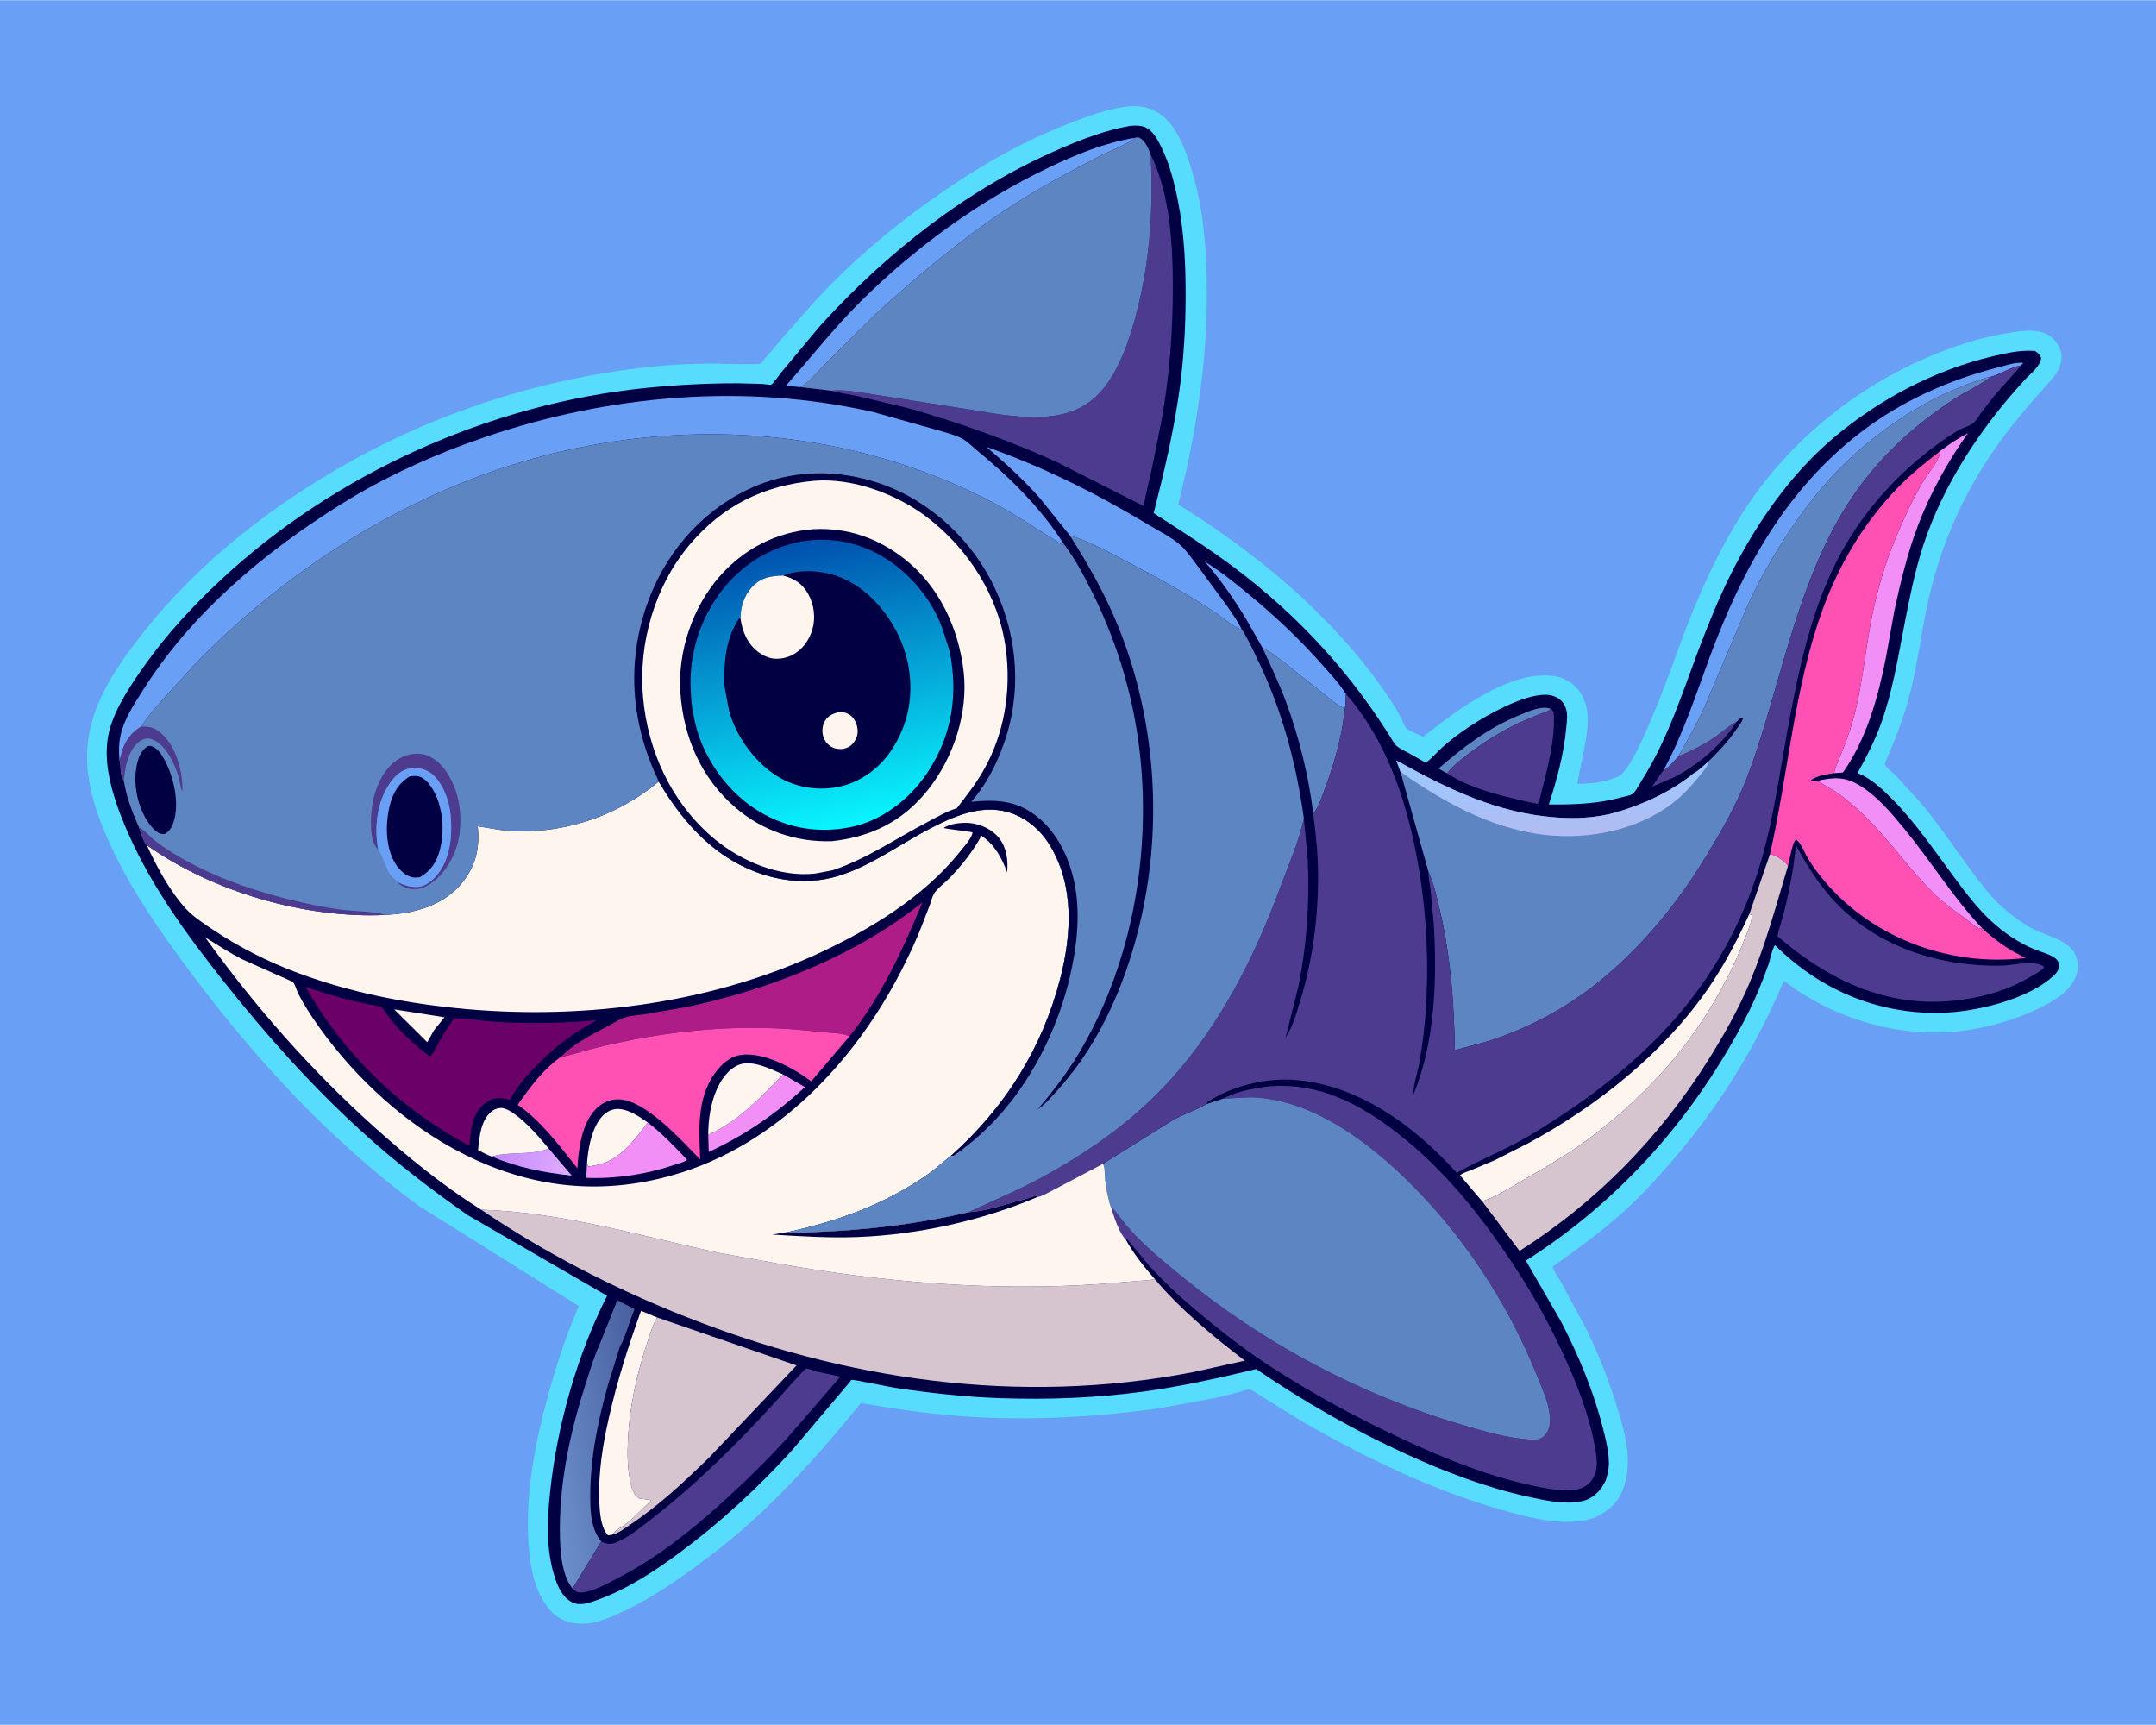 <svg version="1.1" xmlns="http://www.w3.org/2000/svg" style="display: block;" viewBox="0 0 2048 1638" width="1280" height="1024">
<defs>
	<linearGradient id="Gradient1" gradientUnits="userSpaceOnUse" x1="475.805" y1="1091.14" x2="538.419" y2="1107.61">
		<stop class="stop0" offset="0" stop-opacity="1" stop-color="rgb(199,138,255)"/>
		<stop class="stop1" offset="1" stop-opacity="1" stop-color="rgb(222,170,255)"/>
	</linearGradient>
	<linearGradient id="Gradient2" gradientUnits="userSpaceOnUse" x1="622.814" y1="1360.34" x2="514.696" y2="1380.27">
		<stop class="stop0" offset="0" stop-opacity="1" stop-color="rgb(73,95,160)"/>
		<stop class="stop1" offset="1" stop-opacity="1" stop-color="rgb(107,143,203)"/>
	</linearGradient>
	<linearGradient id="Gradient3" gradientUnits="userSpaceOnUse" x1="1473.19" y1="791.4" x2="1472.43" y2="725.375">
		<stop class="stop0" offset="0" stop-opacity="1" stop-color="rgb(176,188,242)"/>
		<stop class="stop1" offset="1" stop-opacity="1" stop-color="rgb(155,200,255)"/>
	</linearGradient>
	<linearGradient id="Gradient4" gradientUnits="userSpaceOnUse" x1="753.441" y1="515.308" x2="807.21" y2="784.958">
		<stop class="stop0" offset="0" stop-opacity="1" stop-color="rgb(0,80,173)"/>
		<stop class="stop1" offset="1" stop-opacity="1" stop-color="rgb(9,246,255)"/>
	</linearGradient>
</defs>
<path transform="translate(0,0)" fill="rgb(105,160,246)" d="M -0 -0 L 2048 0 L 2048 1638 L -0 1638 L -0 -0 z"/>
<path transform="translate(0,0)" fill="rgb(87,220,254)" d="M 1067.85 101.338 C 1074.19 100.436 1080.75 100.21 1087.05 101.649 C 1100.79 104.793 1110.03 113.078 1117.11 124.958 C 1124.99 138.162 1129.5 152.339 1133.7 167.029 C 1142.38 197.339 1145.17 228.434 1146.13 259.831 C 1148.41 334.283 1137.26 406.921 1119.23 478.93 C 1178.77 516.162 1232.71 558.214 1279.39 610.918 C 1295.23 628.813 1310.19 648.329 1323.23 668.34 C 1326.51 673.379 1329.3 678.619 1331.97 684 C 1332.83 685.727 1334.25 689.804 1335.49 691.079 C 1338.61 694.294 1347.65 697.53 1351.87 699.628 L 1373.13 683.141 C 1399.75 663.7 1441.31 636.918 1475.5 641.885 L 1478.56 642.347 C 1487.28 643.987 1496.01 649.905 1500.93 657.271 C 1511.68 673.378 1508.25 692.125 1505.06 710 L 1498.22 744.315 C 1511.32 744.176 1524.88 742.718 1537.03 737.409 C 1556.16 729.05 1594.31 614.276 1604.35 589.301 C 1620.47 549.19 1639.47 509.052 1664.31 473.5 C 1705.8 414.1 1765.16 367.219 1831.67 338.858 C 1856.88 328.104 1883.48 319.594 1910.65 315.552 C 1920.86 314.035 1932.99 312.312 1942.73 316.484 C 1949.24 319.274 1954.28 324.696 1956.8 331.267 C 1962.96 347.306 1948.94 360.139 1939.29 370.946 C 1919.52 393.081 1901.01 415.705 1885.06 440.817 C 1859.69 480.784 1841.35 525.79 1831.29 571.988 C 1825.04 600.683 1821.58 629.944 1814.38 658.451 C 1808.59 681.379 1799.53 703.672 1790.32 725.406 C 1791.39 728.811 1798.78 734.292 1801.53 737.164 L 1824.18 762.055 C 1841.83 782.763 1856.76 805.692 1872.99 827.5 C 1882.6 840.407 1892.71 853.704 1905.12 864.074 C 1914.11 871.579 1923.79 878.752 1934.49 883.647 C 1944.07 888.033 1955.23 890.929 1963.72 897.323 C 1969.64 901.772 1972.83 907.662 1973.67 915 C 1974.56 922.782 1971.37 930.056 1966.75 936.124 C 1959.77 945.279 1948.15 951.882 1938.01 956.867 C 1913.97 968.688 1889.11 975.73 1862.59 979.024 C 1804.24 986.271 1740.6 967.057 1694.49 931.207 C 1668.11 994.12 1632.6 1051.42 1587.93 1102.93 C 1573.76 1119.27 1559.22 1135.23 1543.17 1149.77 C 1521.67 1169.24 1498.41 1186.1 1474.82 1202.88 C 1476.15 1207.78 1480.73 1213.63 1483.26 1218.19 L 1505.75 1260.01 C 1517.35 1283.18 1526.87 1307.3 1534.7 1331.99 C 1542.61 1356.98 1551.45 1385.59 1542.67 1411.51 C 1537.41 1427.03 1528.95 1434.39 1514.62 1441.34 C 1487.67 1450.58 1453.5 1441.57 1427 1434.05 C 1359.9 1414.98 1297.32 1384.53 1237 1349.9 L 1197.04 1325.23 C 1195.47 1324.26 1188.27 1319.23 1186.9 1319.26 C 1184.45 1319.3 1180.24 1321.17 1177.74 1321.83 L 1154.8 1327.5 L 1101.1 1337.39 C 1040.73 1345.81 980.479 1349.17 919.56 1345.33 C 885.506 1343.18 851.345 1338.29 817.745 1332.47 C 775.263 1384.63 729.319 1435.94 675.511 1476.78 C 648.598 1497.21 620.686 1517.23 589.841 1531.35 C 575.742 1537.8 561.204 1543.84 545.381 1541.51 C 534.944 1539.97 525.862 1534.35 519.744 1525.73 C 515.896 1520.31 512.843 1514.88 510.39 1508.67 C 504.38 1493.45 502.45 1476.34 501.715 1460.12 C 499.665 1414.89 508.649 1368.77 520.581 1325.33 C 528.544 1296.33 537.752 1267.84 549.822 1240.27 L 397.937 1145.2 C 308.853 1079.75 232.736 995.035 168.096 905.835 C 143.031 871.246 119.293 835.47 102.128 796.222 C 93.777 777.127 87.111 758.395 84.08 737.673 C 77.069 689.729 97.45 652.32 125.084 615 C 167.233 558.077 218.848 511.64 277.46 472.146 C 378.025 404.383 491.476 362.735 611.901 348.84 C 634.092 346.279 656.551 345.093 678.89 345.116 C 684.702 345.122 719.354 346.518 722.273 345.151 C 723.321 344.66 725.557 341.558 726.418 340.609 L 743.728 320.264 L 775.568 284.163 C 808.011 249.344 843.047 219.331 881.654 191.642 C 922.885 162.071 966.468 136.133 1013.86 117.701 C 1031.48 110.847 1049.06 104.187 1067.85 101.338 z"/>
<path transform="translate(0,0)" fill="rgb(0,0,67)" d="M 1073.82 119.311 C 1077.58 119.065 1081.38 118.83 1085.08 119.727 C 1091.55 121.293 1096.02 126.637 1099.22 132.131 C 1109.5 149.756 1114.96 170.537 1118.89 190.397 C 1124.86 220.545 1126.33 250.58 1126.24 281.263 C 1126.15 311.312 1124.5 341.141 1120.29 370.921 C 1114.71 410.451 1105.74 448.559 1095.87 487.163 C 1121.77 503.917 1147.79 520.332 1172.47 538.878 C 1233.54 584.77 1284.1 639.779 1323.92 705 C 1326.92 709.92 1332.78 712.167 1337.73 714.838 L 1354.29 724.211 C 1360.05 720.394 1365.02 714.063 1370.26 709.434 C 1380.86 700.055 1392.66 691.602 1404.75 684.252 C 1420.85 674.468 1456.32 655.481 1474.37 660.525 C 1479.65 662.002 1483.87 664.902 1486.36 669.929 C 1489.74 676.743 1488.42 684.025 1487.76 691.302 C 1485.51 716.052 1478.86 740.313 1471.26 763.883 C 1495.3 764.098 1517.56 763.401 1541 756.93 C 1543.42 756.261 1548.58 755.392 1550.58 754.037 C 1553.7 751.919 1557.42 744.396 1559.54 741.038 C 1586.74 697.965 1600.19 650.527 1618.65 603.563 C 1626.69 583.107 1635.39 562.251 1645.37 542.665 C 1669.35 495.612 1701.19 449.844 1741.79 415.575 C 1785.32 378.828 1838.04 351.029 1893.57 338.022 C 1906.41 335.017 1919.74 332.01 1933 333.146 C 1936.36 335.267 1936.91 336 1938.84 339.5 C 1938.88 347.084 1928.45 354.968 1923.52 360.322 C 1881.89 405.531 1845.45 460.274 1826.5 519.113 C 1818.56 543.772 1813.62 569.234 1808.71 594.625 C 1802.64 626.015 1797.51 657.711 1786.5 687.866 C 1780.65 703.872 1772.7 719.139 1764.51 734.048 C 1777.07 738.962 1787.65 748.95 1797.02 758.367 C 1819.53 780.998 1837.34 807.598 1856.34 833.116 C 1867.27 847.802 1878.32 862.538 1891.85 874.976 C 1903.63 885.813 1917.22 895.025 1932 901.255 C 1938.11 903.831 1946.84 905.902 1952.07 909.793 C 1954.4 911.524 1955.7 913.58 1955.91 916.5 C 1956.13 919.748 1954.38 922.895 1952.16 925.118 C 1927.94 949.404 1874.13 961.701 1840.83 961.903 C 1781.34 962.264 1727.94 939.067 1686.11 897.498 C 1683.39 900.722 1681.43 911.587 1679.73 916.303 C 1673.74 932.903 1667.12 949.459 1658.99 965.134 C 1609.59 1060.29 1540 1139.46 1449.43 1197.15 L 1482.3 1254.06 C 1499.18 1286.27 1513.79 1321.19 1522.69 1356.51 C 1525.49 1367.64 1528.49 1379.24 1528.28 1390.79 C 1528.18 1396.24 1526.73 1401.19 1525.12 1406.34 L 1522.01 1411.76 C 1517.53 1418.79 1510.23 1424.17 1502 1425.82 C 1486.03 1429.02 1467.4 1424.84 1451.79 1421.44 C 1411.96 1412.76 1372.72 1397.78 1335.72 1380.89 C 1285.67 1358.06 1238.69 1331.08 1193.23 1300.14 C 1157.48 1308.7 1122.23 1316.6 1085.75 1321.58 C 1040.93 1327.69 995.462 1329.29 950.27 1327.78 C 916.771 1326.66 883.453 1322.88 850.314 1317.97 C 845.213 1317.21 810.906 1309.9 808.847 1310.4 C 808.261 1310.54 808.103 1311.35 807.731 1311.82 L 752.494 1377.16 C 720.266 1412.56 684.887 1445.31 646.46 1473.85 C 621.813 1492.16 594.679 1509.98 565.489 1520.14 C 558.479 1522.58 550.215 1525.22 543.219 1521.54 C 534.4 1516.9 529.9 1506.92 526.989 1497.89 C 518.517 1471.64 519.73 1443.77 522.568 1416.7 C 529.112 1354.28 548.168 1286.63 576.702 1230.55 L 444.558 1154.07 C 409.22 1129.47 375.302 1103.39 343.463 1074.36 C 295.199 1030.36 252.468 982.437 211.96 931.278 C 177.503 887.76 144.154 842.172 121.706 791.113 C 113.68 772.858 106.46 753.692 103.07 733.964 C 100.825 720.904 100.561 706.862 103.82 693.969 C 109.384 671.953 125.273 648.812 138.372 630.429 C 158.876 601.652 183.302 575.384 209.06 551.263 C 317.52 449.695 465.339 383.232 613.246 368.31 C 642.662 365.342 671.845 363.741 701.405 363.864 L 724.055 364.416 C 725.639 364.525 731.593 365.575 732.568 365.169 C 734.267 364.461 740.804 355.104 742.301 353.266 L 779.008 309.334 C 842.829 238.97 920.147 178.341 1007.81 140.675 C 1029.01 131.565 1050.99 123.156 1073.82 119.311 z"/>
<path transform="translate(0,0)" fill="rgb(254,245,239)" d="M 374.508 958.54 L 422.235 966.005 L 412.366 978.208 L 405.855 989.704 L 374.508 958.54 z"/>
<path transform="translate(0,0)" fill="rgb(93,133,194)" d="M 1374.64 734.376 L 1366.42 729.768 C 1390.31 709.127 1413.79 691.115 1443.21 679.051 C 1451.22 675.765 1464.56 669.523 1473.03 673.058 C 1470.53 676.081 1466.01 676.7 1462.33 678.088 L 1443.35 686.176 C 1425.27 694.899 1407.62 705.699 1391.85 718.113 C 1385.62 723.011 1379.28 727.886 1374.64 734.376 z"/>
<path transform="translate(0,0)" fill="rgb(76,59,143)" d="M 1594.35 718.11 C 1606.11 713.321 1618.87 706.829 1629.32 699.635 C 1636.19 694.898 1642.34 688.975 1649.77 685.145 C 1636.26 706.709 1612.01 727.345 1589.33 738.435 L 1569.33 746.936 L 1580.61 730.619 C 1584.57 729.643 1591.19 721.272 1594.35 718.11 z"/>
<path transform="translate(0,0)" fill="url(#Gradient1)" d="M 521.221 1090.67 L 543.149 1116.37 C 516.662 1113.63 491.896 1108.74 467.178 1098.35 C 484.515 1093.02 504.008 1097.63 521.221 1090.67 z"/>
<path transform="translate(0,0)" fill="rgb(254,245,239)" d="M 557.556 1105.26 C 558.511 1091.57 561.372 1075.02 569.284 1063.51 C 572.738 1058.49 577.579 1054.42 583.732 1053.37 C 594.603 1051.52 606.924 1060.09 615.335 1065.97 C 604.696 1080.28 593.063 1095.8 576.375 1103.44 C 571.171 1105.82 564.651 1106.88 559 1107.77 L 557.556 1105.26 z"/>
<path transform="translate(0,0)" fill="rgb(242,143,246)" d="M 743.876 1020.34 L 764.66 1032.32 C 736.335 1058.28 708.114 1077.64 673.227 1093.97 L 672.766 1077.58 C 701.615 1064.62 722.152 1042.39 743.876 1020.34 z"/>
<path transform="translate(0,0)" fill="rgb(254,245,239)" d="M 467.178 1098.35 C 462.646 1096.72 458.416 1094.37 454.137 1092.17 C 455.263 1079.82 456.736 1063.58 467.125 1055.29 C 469.721 1053.22 474.033 1051.78 477.336 1052.27 C 481.36 1052.87 485.465 1055.59 488.741 1057.92 C 501.135 1066.73 511.452 1079.15 521.221 1090.67 C 504.008 1097.63 484.515 1093.02 467.178 1098.35 z"/>
<path transform="translate(0,0)" fill="rgb(242,143,246)" d="M 615.335 1065.97 C 629.137 1076.49 640.865 1088.86 652.761 1101.44 C 649.935 1103.68 644.438 1104.9 640.973 1106.08 C 614.402 1115.11 584.966 1119.66 556.876 1118.51 L 557.556 1105.26 L 559 1107.77 C 564.651 1106.88 571.171 1105.82 576.375 1103.44 C 593.063 1095.8 604.696 1080.28 615.335 1065.97 z"/>
<path transform="translate(0,0)" fill="rgb(254,245,239)" d="M 672.766 1077.58 C 672.748 1063.5 674.939 1048.52 680.431 1035.5 C 684.606 1025.6 691.728 1015.08 702.141 1011.07 C 714.747 1006.21 732.371 1015.27 743.876 1020.34 C 722.152 1042.39 701.615 1064.62 672.766 1077.58 z"/>
<path transform="translate(0,0)" fill="rgb(242,143,246)" d="M 1726.78 741.322 C 1742.69 737.781 1753.33 737.472 1767.34 746.347 C 1783.86 756.809 1796.79 772.185 1809.07 787.152 C 1834.57 818.226 1855.44 852.558 1883.14 881.775 C 1878.04 882.48 1872.19 876.2 1868.19 873.222 C 1858.03 865.671 1847.49 858.612 1838.35 849.791 C 1814.07 826.347 1794.95 797.537 1770.56 774.115 C 1762.27 766.15 1753.14 758.229 1743.6 751.819 C 1738.4 748.327 1732.76 745.727 1727.72 742.018 L 1726.78 741.322 z"/>
<path transform="translate(0,0)" fill="rgb(105,160,246)" d="M 1199.24 615.077 L 1184.81 589.648 C 1172.87 569.772 1159.7 550.486 1144.31 533.138 C 1160.01 542.796 1174.86 554.816 1189 566.628 C 1212.67 586.396 1234.77 607.224 1255.23 630.33 C 1263.23 639.369 1271.96 648.642 1278.48 658.835 L 1278.07 669.954 L 1276 671.928 C 1269.57 669.375 1263.35 663.516 1257.9 659.194 L 1219.88 629.033 C 1213.16 624.007 1206.89 618.687 1199.24 615.077 z"/>
<path transform="translate(0,0)" fill="rgb(93,133,194)" d="M 1199.24 615.077 C 1206.89 618.687 1213.16 624.007 1219.88 629.033 L 1257.9 659.194 C 1263.35 663.516 1269.57 669.375 1276 671.928 L 1278.07 669.954 C 1276.64 677.587 1276.2 685.305 1274.66 692.946 C 1270.66 712.728 1264.93 732.41 1257.68 751.245 C 1255.12 757.906 1252.56 765.775 1248.38 771.548 L 1247.28 771.059 C 1242.88 735.969 1233.96 699.846 1221.66 666.645 C 1215.15 649.038 1207.1 632.106 1199.24 615.077 z"/>
<path transform="translate(0,0)" fill="rgb(254,245,239)" d="M 582.301 1457.16 C 580.828 1457.79 579.084 1457.85 577.5 1458.07 C 576.083 1456.39 574.928 1454.72 573.991 1452.73 C 570.087 1444.41 569.505 1432.91 569.213 1423.85 C 568.38 1397.98 572.61 1372.04 578.253 1346.87 C 585.995 1312.34 596.903 1278.08 608.908 1244.8 L 624.297 1251.13 C 619.705 1258.47 617.522 1267.15 614.771 1275.31 C 604.921 1304.51 598.142 1335.42 596.552 1366.24 C 595.811 1380.62 595.959 1395.48 599.242 1409.55 C 600.506 1414.96 602.248 1419.62 607 1422.9 L 618.07 1424.57 L 618.373 1425.09 C 609.403 1433.38 600.338 1443.94 590.005 1450.35 C 587.195 1452.09 583.623 1453.99 582.301 1457.16 z"/>
<path transform="translate(0,0)" fill="rgb(76,59,143)" d="M 1473.03 673.058 C 1475.62 675.366 1475.8 675.375 1476 678.938 C 1477.2 700.838 1470.54 727.877 1464.97 748.976 C 1463.87 753.149 1462.88 759.955 1460.42 763.393 C 1432.92 757.395 1398.34 750.049 1374.64 734.376 C 1379.28 727.886 1385.62 723.011 1391.85 718.113 C 1407.62 705.699 1425.27 694.899 1443.35 686.176 L 1462.33 678.088 C 1466.01 676.7 1470.53 676.081 1473.03 673.058 z"/>
<path transform="translate(0,0)" fill="rgb(242,143,246)" d="M 1842.9 428.265 C 1851.4 421.777 1859.86 416.169 1869.36 411.208 C 1850.22 438.195 1833.85 467.54 1822.05 498.5 C 1812.1 524.615 1805.44 552.199 1799.56 579.48 L 1791.5 624.151 C 1784.12 661.918 1773.06 701.761 1750.59 733.581 L 1742.13 734.107 C 1744.3 725.619 1748.3 717.718 1751.48 709.565 C 1756.1 697.687 1760.04 685.253 1762.94 672.841 C 1768.76 647.977 1771.58 622.161 1776.01 597 C 1780.42 571.935 1787.2 545.576 1796.35 521.798 C 1802.74 505.227 1810.14 488.292 1818.29 472.5 C 1821.73 465.833 1825.47 459.109 1829.55 452.805 C 1833.97 445.961 1842.64 436.453 1842.9 428.265 z"/>
<path transform="translate(0,0)" fill="rgb(105,160,246)" d="M 760.223 367.479 L 746.525 366.194 C 770.402 339.292 792.155 311.265 817.821 285.821 C 869.796 234.298 930.595 190.19 996.75 158.66 C 1022.58 146.35 1049.46 135.344 1077.85 130.703 C 1074.6 135.206 1051.23 144.658 1045 147.855 C 1017.69 161.856 990.735 176.386 964.839 192.892 C 917.551 223.033 873.8 259.671 832.425 297.436 L 784.293 345.043 C 777.677 351.673 768.397 363.278 760.223 367.479 z"/>
<path transform="translate(0,0)" fill="rgb(105,160,246)" d="M 1580.61 730.619 C 1599.09 696.522 1610.81 659.767 1624.23 623.527 C 1655.1 540.162 1696.62 464.483 1768.4 409.724 C 1806.38 380.755 1851.13 360.683 1897.31 348.922 C 1904.44 347.105 1914.75 343.529 1921.94 344.5 L 1919.72 346.893 C 1909.37 348.537 1900.86 355.151 1891.08 357.64 C 1881.77 359.574 1872.75 363.282 1863.89 366.722 C 1819.84 383.836 1777.34 413.974 1744.57 447.833 C 1727.09 465.906 1711.23 486.861 1697.43 507.876 C 1683.48 529.12 1671.08 550.954 1660.42 574.038 L 1618.87 671.946 C 1611.55 687.865 1602.91 702.856 1594.35 718.11 C 1591.19 721.272 1584.57 729.643 1580.61 730.619 z"/>
<path transform="translate(0,0)" fill="url(#Gradient2)" d="M 569.342 1277.3 L 586.337 1234.79 L 602.795 1243.13 C 598.005 1254.71 594.563 1268.47 588.706 1279.34 L 577.891 1314 C 568.135 1348.54 560.715 1384.22 560.709 1420.21 C 560.707 1433.29 561.028 1447.75 567.883 1459.33 L 571.128 1463.94 L 543.815 1508.59 C 541.24 1505.15 539.118 1501.55 537.619 1497.51 C 532.542 1483.84 531.835 1467.09 531.826 1452.61 C 531.795 1404.73 542.026 1358.28 556.699 1312.91 C 560.534 1301.05 564.186 1288.66 569.342 1277.3 z"/>
<path transform="translate(0,0)" fill="rgb(254,245,239)" d="M 1661.69 868.052 L 1664.06 869 C 1664.46 875.151 1660.1 884.18 1657.91 889.968 C 1641.37 933.623 1615.08 977.05 1584.31 1012.2 C 1559.11 1040.96 1530.69 1066.52 1499.35 1088.46 C 1482.91 1099.98 1465.38 1110 1448 1120.02 C 1435.79 1127.06 1421.32 1136.42 1407.99 1140.87 L 1386.89 1116.12 C 1389.47 1113.73 1394.21 1112.49 1397.5 1111.18 L 1419.89 1101.72 L 1451.42 1085.79 C 1517.3 1050.19 1580.3 1000.13 1623.03 938.077 C 1638.05 916.26 1650.59 892.064 1661.69 868.052 z"/>
<path transform="translate(0,0)" fill="rgb(105,160,246)" d="M 1016.12 508.212 L 988.072 473.321 C 972.601 455.656 954.769 439.487 936.937 424.222 C 990.836 443.165 1041.62 468.509 1090.49 497.968 C 1100.41 503.946 1112.14 509.603 1120.9 517.178 C 1126.46 521.984 1130.59 528.399 1135.18 534.103 L 1165.84 575.708 C 1170.57 582.772 1175.76 589.943 1179.57 597.555 C 1172.55 596.308 1160.74 585.816 1154.39 581.597 C 1127.64 563.839 1099.74 548.5 1071.33 533.637 C 1053.73 524.432 1035.06 514.186 1016.12 508.212 z"/>
<path transform="translate(0,0)" fill="rgb(76,59,143)" d="M 571.128 1463.94 L 572.092 1464.4 C 576.538 1466.41 580.2 1466.77 584.828 1464.99 C 596.121 1460.64 607.847 1451.04 617.372 1443.69 C 660.73 1410.23 701.456 1370.12 738.077 1329.48 C 740.684 1326.58 764.316 1299.83 765.717 1299.64 C 767.548 1299.38 773.901 1302 776.074 1302.55 L 798.331 1307.32 L 747.783 1365.66 C 728.486 1386.89 707.905 1406.99 686.653 1426.25 C 656.438 1453.63 623.563 1479.79 587.186 1498.53 C 577.733 1503.39 563.049 1511.83 552.281 1512.36 C 548.526 1512.55 546.414 1511.08 543.815 1508.59 L 571.128 1463.94 z"/>
<path transform="translate(0,0)" fill="rgb(76,59,143)" d="M 1705.85 802.394 C 1716.4 821.845 1727.95 840.384 1743.24 856.517 C 1784.07 899.596 1843.12 918.166 1901.24 916.984 C 1912.74 916.75 1932.1 911.022 1941.76 918.08 C 1940.6 920.86 1937.93 922.035 1935.41 923.622 C 1928.1 928.243 1920.37 932.16 1912.62 935.969 C 1892.71 944.632 1870.42 949.375 1848.81 950.861 C 1787.15 955.103 1733.76 928.256 1688.37 888.908 C 1690.15 880.773 1693.05 872.84 1695.03 864.72 C 1700.11 843.972 1704.07 823.697 1705.85 802.394 z"/>
<path transform="translate(0,0)" fill="rgb(174,28,136)" d="M 532.955 1003.54 C 547.502 988.172 570.618 978.737 588.601 968.211 C 595.046 964.438 605.667 964.218 613.073 963.08 L 653.5 956.007 C 732.216 939.173 812.996 907.536 876.157 856.892 C 857.738 901.458 837.227 946.291 806.843 984.196 C 800.906 980.664 785.663 980.738 778.45 979.867 C 704.486 970.935 632.494 978.143 560.503 996.463 C 551.57 998.736 542.047 1002.42 532.955 1003.54 z"/>
<path transform="translate(0,0)" fill="rgb(214,196,206)" d="M 1681.25 811.276 C 1685.9 811.091 1693.03 816.427 1696.41 819.637 C 1697.29 820.475 1697.78 821.254 1698.42 822.278 C 1687.14 859.793 1677.27 896.893 1661.99 933.154 C 1651.3 958.529 1637.57 982.879 1622.97 1006.18 C 1576.9 1079.69 1516.68 1141.4 1443.44 1187.95 L 1407.99 1140.87 C 1421.32 1136.42 1435.79 1127.06 1448 1120.02 C 1465.38 1110 1482.91 1099.98 1499.35 1088.46 C 1530.69 1066.52 1559.11 1040.96 1584.31 1012.2 C 1615.08 977.05 1641.37 933.623 1657.91 889.968 C 1660.1 884.18 1664.46 875.151 1664.06 869 L 1661.69 868.052 L 1681.25 811.276 z"/>
<path transform="translate(0,0)" fill="rgb(107,0,105)" d="M 290.391 937.264 C 306.114 942.192 321.297 947.281 337.413 950.969 L 354.327 954.573 C 356.451 955.003 360.175 955.299 362.021 956.407 C 364.48 957.884 367.808 963.774 369.656 966.199 C 379.669 979.333 395.062 993.62 408.494 1003.32 C 412.214 1000.12 415.326 992.249 417.912 987.775 C 422.09 980.545 426.549 973.702 431.414 966.915 C 445.178 967.053 459.377 969.756 473.225 970.524 C 504.166 972.241 536.057 971.663 566.9 968.679 L 548.946 979.244 C 538.382 986.185 528.666 994.086 519.173 1002.4 C 505.982 1015.2 493.265 1028.32 484.114 1044.41 C 481.682 1043.74 479.158 1043.01 476.637 1042.8 C 470.527 1042.3 464.161 1044.63 459.56 1048.66 C 448.074 1058.72 447.048 1074.06 445.907 1088.17 C 380.466 1053.15 327.047 1001.95 290.391 937.264 z"/>
<path transform="translate(0,0)" fill="rgb(214,196,206)" d="M 624.297 1251.13 L 756.652 1296.68 L 673.548 1384.22 C 650.063 1407.07 625.747 1429.96 598.339 1448.1 C 594.093 1450.91 587.142 1456.35 582.301 1457.16 C 583.623 1453.99 587.195 1452.09 590.005 1450.35 C 600.338 1443.94 609.403 1433.38 618.373 1425.09 L 618.07 1424.57 L 607 1422.9 C 602.248 1419.62 600.506 1414.96 599.242 1409.55 C 595.959 1395.48 595.811 1380.62 596.552 1366.24 C 598.142 1335.42 604.921 1304.51 614.771 1275.31 C 617.522 1267.15 619.705 1258.47 624.297 1251.13 z"/>
<path transform="translate(0,0)" fill="rgb(254,81,179)" d="M 532.955 1003.54 C 542.047 1002.42 551.57 998.736 560.503 996.463 C 632.494 978.143 704.486 970.935 778.45 979.867 C 785.663 980.738 800.906 980.664 806.843 984.196 L 770.601 1026.86 C 753.916 1014.37 725 998.343 703.158 1001.88 C 692.775 1003.55 684.669 1011.25 678.777 1019.56 C 661.734 1043.58 663.978 1073.46 665.156 1101.11 C 647.864 1083.74 612.793 1043.69 586.841 1043.97 C 578.642 1044.06 571.403 1047.56 565.784 1053.42 C 552.497 1067.26 549.569 1091.04 548.48 1109.42 C 531.935 1088.79 513.792 1064.09 491.766 1049.19 C 502.811 1033.22 516.73 1014.56 532.955 1003.54 z"/>
<path transform="translate(0,0)" fill="rgb(76,59,143)" d="M 1093 146.4 C 1111.2 183.489 1113.99 230.283 1114.08 270.858 C 1114.18 314.418 1110.97 356.476 1103.31 399.413 L 1093.59 447.428 C 1091.15 458.27 1088.02 469.537 1086.56 480.537 L 1002.77 438.108 C 957.657 417.785 909.883 400.813 862.28 387.343 L 813.567 375.735 C 805.67 374.077 797.563 373.215 789.825 370.9 C 802.766 369.297 819.398 373.012 832.396 374.846 L 916.71 388.103 C 939.866 391.809 965.63 396.9 988.982 395.79 C 1011.52 394.718 1030.4 388.779 1045.83 371.5 C 1060.11 355.521 1069.21 332.306 1075.33 312.116 C 1091.77 257.859 1095.83 202.783 1093 146.4 z"/>
<path transform="translate(0,0)" fill="rgb(76,59,143)" d="M 1161.8 1043.31 C 1171.18 1038.25 1182.92 1035.18 1193.39 1033.31 C 1238.18 1025.3 1277.57 1040.43 1313.84 1065.98 C 1355.88 1095.59 1388.94 1132.52 1418.99 1174.01 C 1443.92 1208.43 1465.09 1243.53 1483.11 1282 C 1497.23 1312.14 1510.01 1343.95 1515.54 1376.93 C 1517.25 1387.14 1518.16 1397.44 1511.63 1406.22 C 1508.21 1410.83 1501.83 1414.14 1496.13 1414.84 C 1482.3 1416.53 1466.1 1413.09 1452.6 1410.11 C 1411.03 1400.95 1371 1384.6 1332.49 1366.68 C 1288.87 1346.39 1245.84 1323.13 1205.53 1296.85 C 1180.68 1280.64 1157.14 1262.12 1134.49 1242.98 C 1119.13 1230 1104.59 1216.33 1091.14 1201.37 L 1070.56 1176.61 L 1069.5 1177.37 C 1062.68 1170 1058.39 1155.93 1055.47 1146.38 C 1060.76 1150.82 1065.23 1158.05 1069.75 1163.42 C 1084.59 1181.03 1102.28 1195.44 1119.98 1210 C 1199.17 1275.15 1290.78 1324.19 1389.21 1353.17 C 1409.42 1359.12 1431.3 1365.54 1452.37 1367.04 C 1457.39 1367.4 1462.18 1367.87 1466.2 1364.22 C 1470.05 1360.72 1472.09 1355.62 1472.31 1350.5 C 1472.94 1335.52 1465.65 1320.46 1460.16 1306.84 C 1434.55 1243.26 1397.68 1184.79 1350.52 1134.92 C 1309.5 1091.54 1250.24 1043.29 1187.76 1041.98 L 1161.8 1043.31 z"/>
<path transform="translate(0,0)" fill="rgb(254,81,179)" d="M 1842.9 428.265 C 1842.64 436.453 1833.97 445.961 1829.55 452.805 C 1825.47 459.109 1821.73 465.833 1818.29 472.5 C 1810.14 488.292 1802.74 505.227 1796.35 521.798 C 1787.2 545.576 1780.42 571.935 1776.01 597 C 1771.58 622.161 1768.76 647.977 1762.94 672.841 C 1760.04 685.253 1756.1 697.687 1751.48 709.565 C 1748.3 717.718 1744.3 725.619 1742.13 734.107 C 1735.8 735.339 1725.13 736.437 1720.22 741 L 1721 742.023 L 1726.78 741.322 L 1727.72 742.018 C 1732.76 745.727 1738.4 748.327 1743.6 751.819 C 1753.14 758.229 1762.27 766.15 1770.56 774.115 C 1794.95 797.537 1814.07 826.347 1838.35 849.791 C 1847.49 858.612 1858.03 865.671 1868.19 873.222 C 1872.19 876.2 1878.04 882.48 1883.14 881.775 C 1895.88 893.208 1908.66 902.474 1924.24 909.65 C 1850.92 918.682 1774.33 889.547 1728.52 831.103 C 1724.43 825.873 1720.6 820.498 1717.16 814.801 C 1714.32 810.072 1710.52 799.824 1706 797.12 C 1702.5 799.985 1699.86 816.823 1698.42 822.278 C 1697.78 821.254 1697.29 820.475 1696.41 819.637 C 1693.03 816.427 1685.9 811.091 1681.25 811.276 C 1698.76 734.567 1704.13 653.723 1731.07 579.5 C 1746.85 536.021 1770.28 496.57 1802.49 463.229 C 1814.97 450.316 1828.74 439.239 1842.9 428.265 z"/>
<path transform="translate(0,0)" fill="rgb(105,160,246)" d="M 113.277 720.918 C 113.003 713.028 112.773 705.89 114.533 698.107 C 118.082 682.41 127.489 668.495 135.975 655.067 C 182.11 582.057 250.623 524.73 323.114 479.221 C 365.943 452.333 413.335 431.033 461.178 414.768 C 579.01 374.709 708.487 363.352 830.346 391.384 L 890.959 408.429 C 898.068 410.678 906.751 412.585 913.325 416.031 C 918.516 418.752 923.511 423.88 928.055 427.598 C 958.695 452.665 989.489 482.974 1010.56 516.723 L 1008.92 517.268 C 984.196 501.847 960.586 485.578 934.418 472.516 C 809.525 410.178 667.993 397.38 532.686 428.688 C 400.905 459.18 276.831 535.229 183.532 632.413 L 152.5 666.558 C 146.749 673.229 140.698 679.867 135.939 687.302 L 134.419 689.857 C 125.096 694.879 118.775 703.89 115.791 713.941 C 115.123 716.191 114.856 719.162 113.277 720.918 z"/>
<path transform="translate(0,0)" fill="rgb(93,133,194)" d="M 1077.85 130.703 C 1080.61 130.132 1081.11 129.812 1083.51 131.265 C 1087.92 133.938 1091.35 141.585 1093 146.4 C 1095.83 202.783 1091.77 257.859 1075.33 312.116 C 1069.21 332.306 1060.11 355.521 1045.83 371.5 C 1030.4 388.779 1011.52 394.718 988.982 395.79 C 965.63 396.9 939.866 391.809 916.71 388.103 L 832.396 374.846 C 819.398 373.012 802.766 369.297 789.825 370.9 L 760.223 367.479 C 768.397 363.278 777.677 351.673 784.293 345.043 L 832.425 297.436 C 873.8 259.671 917.551 223.033 964.839 192.892 C 990.735 176.386 1017.69 161.856 1045 147.855 C 1051.23 144.658 1074.6 135.206 1077.85 130.703 z"/>
<path transform="translate(0,0)" fill="rgb(214,196,206)" d="M 457.013 1148.76 C 534.694 1151.18 608.11 1173.74 683.458 1189.86 L 738.144 1199.79 C 838.99 1217.67 941.635 1226.39 1044 1219.42 L 1080.15 1216.49 C 1085.73 1215.97 1091.43 1215.88 1096.91 1214.66 C 1121.57 1243.77 1152.23 1269.02 1182.47 1292.12 L 1132.9 1303.12 C 968.243 1334.83 802.682 1310.94 648 1249.1 C 580.836 1222.26 516.931 1189.38 457.013 1148.76 z"/>
<path transform="translate(0,0)" fill="rgb(93,133,194)" d="M 1594.35 718.11 C 1602.91 702.856 1611.55 687.865 1618.87 671.946 L 1660.42 574.038 C 1671.08 550.954 1683.48 529.12 1697.43 507.876 C 1711.23 486.861 1727.09 465.906 1744.57 447.833 C 1777.34 413.974 1819.84 383.836 1863.89 366.722 C 1872.75 363.282 1881.77 359.574 1891.08 357.64 L 1890.39 358.2 C 1880.79 365.831 1867.74 371.361 1857.3 378.171 C 1822.34 400.956 1792.16 427.429 1767.17 461.021 C 1715.63 530.317 1697.9 619.81 1672.48 700.71 C 1667.16 717.645 1661.39 734.751 1654.25 751.005 C 1644.96 772.11 1633.07 792.585 1621.12 812.299 C 1584.14 873.264 1533.72 930.277 1470.3 964.548 C 1451.93 974.479 1432.92 982.572 1413 988.876 L 1381.99 997.297 C 1381.21 952.917 1378.09 909.684 1368.2 866.27 C 1365.3 853.528 1362.24 839.615 1356.87 827.688 L 1330.34 732.897 L 1326.33 722.045 C 1374.9 748.921 1422.39 772.407 1478.8 776.229 C 1497.27 777.481 1516.56 776.64 1534.44 771.555 C 1560.59 764.12 1587.68 751.568 1608.81 734.304 C 1613.76 731.673 1618.3 726.995 1622.59 723.337 C 1632.32 713.794 1641.22 704.282 1649.06 693.074 C 1651.41 689.7 1654.59 685.972 1655.72 682 L 1654 681.249 L 1649.77 685.145 C 1642.34 688.975 1636.19 694.898 1629.32 699.635 C 1618.87 706.829 1606.11 713.321 1594.35 718.11 z"/>
<path transform="translate(0,0)" fill="url(#Gradient3)" d="M 1330.34 732.897 L 1326.33 722.045 C 1374.9 748.921 1422.39 772.407 1478.8 776.229 C 1497.27 777.481 1516.56 776.64 1534.44 771.555 C 1560.59 764.12 1587.68 751.568 1608.81 734.304 C 1613.76 731.673 1618.3 726.995 1622.59 723.337 C 1622.35 727.247 1619.66 730.083 1617.33 733.064 C 1610.67 741.563 1603.4 750.151 1595.31 757.31 C 1563.61 785.384 1517.2 796.455 1475.7 793.518 C 1421.56 789.687 1373.9 763.4 1330.34 732.897 z"/>
<path transform="translate(0,0)" fill="rgb(93,133,194)" d="M 1161.8 1043.31 L 1187.76 1041.98 C 1250.24 1043.29 1309.5 1091.54 1350.52 1134.92 C 1397.68 1184.79 1434.55 1243.26 1460.16 1306.84 C 1465.65 1320.46 1472.94 1335.52 1472.31 1350.5 C 1472.09 1355.62 1470.05 1360.72 1466.2 1364.22 C 1462.18 1367.87 1457.39 1367.4 1452.37 1367.04 C 1431.3 1365.54 1409.42 1359.12 1389.21 1353.17 C 1290.78 1324.19 1199.17 1275.15 1119.98 1210 C 1102.28 1195.44 1084.59 1181.03 1069.75 1163.42 C 1065.23 1158.05 1060.76 1150.82 1055.47 1146.38 C 1054.39 1144.85 1053.96 1141.95 1053.45 1140.13 C 1051.41 1132.72 1050.16 1124.94 1049.55 1117.28 C 1049.22 1113.24 1049.66 1108.82 1047.82 1105.13 L 1113.97 1063.8 C 1124.02 1058.16 1135.17 1054.58 1145.05 1049.05 L 1146.25 1048.37 L 1161.8 1043.31 z"/>
<path transform="translate(0,0)" fill="rgb(76,59,143)" d="M 1891.08 357.64 C 1900.86 355.151 1909.37 348.537 1919.72 346.893 C 1911.66 357.09 1902.13 366.236 1893.9 376.374 L 1882.32 391.223 C 1880.04 394.417 1877.89 398.377 1875.1 401.08 C 1871.8 404.272 1865.08 405.896 1860.98 408.188 C 1855.02 411.524 1849.17 415.439 1843.62 419.398 C 1805.04 446.913 1771.83 482.837 1749.06 524.546 C 1720.38 577.054 1708.48 636.252 1697.75 694.536 C 1690.31 734.975 1684.82 775.913 1673.5 815.528 C 1658.38 868.453 1633.09 917.047 1597.91 959.454 C 1558.05 1007.5 1505.9 1046.76 1452.5 1078.6 C 1430.26 1091.86 1406.11 1101.08 1383.77 1113.74 C 1343.67 1069.14 1288.95 1028.87 1227.24 1025.34 C 1200.9 1023.83 1168.67 1031.82 1146.78 1046.74 L 1146.25 1048.37 L 1145.05 1049.05 C 1135.17 1054.58 1124.02 1058.16 1113.97 1063.8 L 1047.82 1105.13 L 998.117 1131.32 C 994.968 1132.81 989.091 1136.39 985.832 1136.56 L 983.481 1135.5 L 982.846 1135.75 C 976.42 1138.26 969.141 1139.76 962.493 1141.69 C 949.168 1145.57 933.769 1150.4 919.887 1151.14 L 964.722 1130.62 C 987.692 1119.76 1010.07 1107.14 1031.32 1093.24 C 1061.14 1073.74 1088.45 1051.22 1112.36 1024.73 C 1159.81 972.158 1192.28 907.368 1216.58 841.351 C 1224.27 820.449 1233.96 798.728 1238.54 776.937 L 1242.23 816.226 C 1244.1 856.763 1241.37 897.443 1233.25 937.217 L 1221.16 985.433 C 1227.73 975.896 1231.6 961.778 1234.99 950.713 C 1248.32 907.286 1253.58 860.921 1251.65 815.567 C 1251.02 800.681 1248.93 785.858 1247.28 771.059 L 1248.38 771.548 C 1252.56 765.775 1255.12 757.906 1257.68 751.245 C 1264.93 732.41 1270.66 712.728 1274.66 692.946 C 1276.2 685.305 1276.64 677.587 1278.07 669.954 L 1278.48 658.835 C 1315.4 700.869 1334.56 755.928 1345.09 810 C 1354.5 858.381 1357.62 908.155 1354.47 957.364 C 1353.39 974.128 1351.41 991.394 1348.5 1007.95 C 1346.75 1017.89 1342.68 1029.56 1342.53 1039.47 C 1363.03 991.146 1365.27 928.823 1361.92 877.227 L 1358.82 844.389 C 1358.15 838.809 1356.74 833.334 1356.87 827.688 C 1362.24 839.615 1365.3 853.528 1368.2 866.27 C 1378.09 909.684 1381.21 952.917 1381.99 997.297 L 1413 988.876 C 1432.92 982.572 1451.93 974.479 1470.3 964.548 C 1533.72 930.277 1584.14 873.264 1621.12 812.299 C 1633.07 792.585 1644.96 772.11 1654.25 751.005 C 1661.39 734.751 1667.16 717.645 1672.48 700.71 C 1697.9 619.81 1715.63 530.317 1767.17 461.021 C 1792.16 427.429 1822.34 400.956 1857.3 378.171 C 1867.74 371.361 1880.79 365.831 1890.39 358.2 L 1891.08 357.64 z"/>
<path transform="translate(0,0)" fill="rgb(254,245,239)" d="M 625.804 742.138 C 650.295 783.894 683.654 819.836 732.258 832.486 C 753.813 838.096 775.627 838.115 796.949 831.518 C 827.84 821.962 855.857 800.936 884.504 786.178 C 910.987 772.534 940.293 760.762 969.135 775.761 C 981.14 782.004 990.661 791.624 997.603 803.168 C 1020.52 841.271 1017.91 887.337 1007.24 928.869 C 990.05 995.756 954.663 1051.76 903.295 1097.61 C 895.82 1103.22 889.164 1109.66 881.474 1115.05 C 840.978 1143.41 796.455 1159.49 748.517 1169.94 C 755.828 1171.86 766.146 1170.28 773.805 1169.99 C 823.372 1168.12 871.512 1162.41 919.887 1151.14 C 933.769 1150.4 949.168 1145.57 962.493 1141.69 C 969.141 1139.76 976.42 1138.26 982.846 1135.75 L 983.481 1135.5 L 985.832 1136.56 C 989.091 1136.39 994.968 1132.81 998.117 1131.32 L 1047.82 1105.13 C 1049.66 1108.82 1049.22 1113.24 1049.55 1117.28 C 1050.16 1124.94 1051.41 1132.72 1053.45 1140.13 C 1053.96 1141.95 1054.39 1144.85 1055.47 1146.38 C 1058.39 1155.93 1062.68 1170 1069.5 1177.37 C 1076.96 1190.88 1086.84 1203.02 1096.91 1214.66 C 1091.43 1215.88 1085.73 1215.97 1080.15 1216.49 L 1044 1219.42 C 941.635 1226.39 838.99 1217.67 738.144 1199.79 L 683.458 1189.86 C 608.11 1173.74 534.694 1151.18 457.013 1148.76 C 420.895 1126.09 386.757 1098.33 355.093 1069.85 C 294.994 1015.81 242.055 955.669 194.899 890.078 C 206.587 897.188 218.153 904.967 230.4 911.065 C 234.88 913.296 277.933 931.963 278.461 932.692 C 280.553 935.579 281.882 940.837 283.626 944.193 C 287.838 952.293 292.69 960.191 297.817 967.745 C 330.909 1016.49 377.198 1061.13 428.847 1089.79 C 495.823 1126.95 566.174 1137.05 640.346 1115.6 C 737 1087.64 811.835 1008.64 856.505 920.999 C 863.438 907.398 870.078 893.344 875.617 879.114 L 883.305 859.143 C 884.508 855.679 885.412 851.66 887.301 848.5 C 890.163 843.712 897.863 838.088 901.975 833.826 C 913.81 821.563 924.075 808.534 932.299 793.577 C 945.004 802.317 951.304 814.13 956.71 828.325 C 957.689 816.983 956.313 805.241 949.154 795.98 C 942.779 787.734 932.027 782.775 921.826 781.585 C 914.944 780.783 901.879 781.877 896.5 786.169 C 897.109 786.933 920.316 789.441 923.758 790.357 L 923.643 791.612 C 922.153 797.028 915.275 804.483 911.719 808.938 C 877.233 852.154 825.338 883.357 775.682 906.165 C 670.5 954.477 547.4 968.965 433.013 957.287 C 381.916 952.071 331.503 941.941 283.268 924.035 C 254.243 913.259 226.992 899.402 201.289 882.158 C 193.249 876.765 183.746 870.573 177.143 863.5 C 161.584 846.836 148.852 823.123 139.428 802.485 C 201.794 846.805 289.949 872.423 366.326 868.812 L 375 868.118 C 399.178 865.858 423.556 857.484 439.16 838.049 C 452.159 821.858 455.861 804.921 453.796 784.592 L 478.048 788.511 C 531.724 793.438 584.454 776.373 625.804 742.138 z"/>
<path transform="translate(0,0)" fill="rgb(0,0,67)" d="M 919.887 1151.14 C 933.769 1150.4 949.168 1145.57 962.493 1141.69 C 969.141 1139.76 976.42 1138.26 982.846 1135.75 L 983.481 1135.5 L 985.832 1136.56 C 933.164 1159.11 871.74 1172.6 814.461 1174.75 C 787.514 1175.77 760.452 1174 733.563 1172.39 L 748.517 1169.94 C 755.828 1171.86 766.146 1170.28 773.805 1169.99 C 823.372 1168.12 871.512 1162.41 919.887 1151.14 z"/>
<path transform="translate(0,0)" fill="rgb(93,133,194)" d="M 134.419 689.857 L 135.939 687.302 C 140.698 679.867 146.749 673.229 152.5 666.558 L 183.532 632.413 C 276.831 535.229 400.905 459.18 532.686 428.688 C 667.993 397.38 809.525 410.178 934.418 472.516 C 960.586 485.578 984.196 501.847 1008.92 517.268 L 1010.56 516.723 L 1010.81 516.895 C 1020.9 530.089 1029.57 546.47 1037.01 561.324 C 1063.12 613.44 1079.05 669.395 1083.99 727.503 C 1091.9 820.452 1072.96 919.684 1024.79 1000.26 C 1013.37 1019.35 999.964 1036.55 985.661 1053.56 C 993.688 1047.84 1000.39 1039.9 1006.91 1032.56 C 1047.01 987.453 1071.38 928.403 1084.35 870.024 C 1104.5 779.367 1097.12 680.759 1062.06 594.531 C 1049.53 563.719 1033.91 536.189 1016.12 508.212 C 1035.06 514.186 1053.73 524.432 1071.33 533.637 C 1099.74 548.5 1127.64 563.839 1154.39 581.597 C 1160.74 585.816 1172.55 596.308 1179.57 597.555 C 1185.71 606.926 1190.38 617.484 1195.24 627.566 C 1218.07 674.967 1231.27 724.936 1238.54 776.937 C 1233.96 798.728 1224.27 820.449 1216.58 841.351 C 1192.28 907.368 1159.81 972.158 1112.36 1024.73 C 1088.45 1051.22 1061.14 1073.74 1031.32 1093.24 C 1010.07 1107.14 987.692 1119.76 964.722 1130.62 L 919.887 1151.14 C 871.512 1162.41 823.372 1168.12 773.805 1169.99 C 766.146 1170.28 755.828 1171.86 748.517 1169.94 C 796.455 1159.49 840.978 1143.41 881.474 1115.05 C 889.164 1109.66 895.82 1103.22 903.295 1097.61 C 954.663 1051.76 990.05 995.756 1007.24 928.869 C 1017.91 887.337 1020.52 841.271 997.603 803.168 C 990.661 791.624 981.14 782.004 969.135 775.761 C 940.293 760.762 910.987 772.534 884.504 786.178 C 855.857 800.936 827.84 821.962 796.949 831.518 C 775.627 838.115 753.813 838.096 732.258 832.486 C 683.654 819.836 650.295 783.894 625.804 742.138 C 584.454 776.373 531.724 793.438 478.048 788.511 L 453.796 784.592 C 455.861 804.921 452.159 821.858 439.16 838.049 C 423.556 857.484 399.178 865.858 375 868.118 L 366.326 868.812 C 289.949 872.423 201.794 846.805 139.428 802.485 C 136.426 800.154 133.304 789.22 131.902 785.425 C 125.245 770.153 120.303 757.693 117.576 741.092 C 113.263 735.208 115.365 727.426 113.277 720.918 C 114.856 719.162 115.123 716.191 115.791 713.941 C 118.775 703.89 125.096 694.879 134.419 689.857 z"/>
<path transform="translate(0,0)" fill="rgb(76,59,143)" d="M 134.419 689.857 C 143.634 689.768 148.359 691.554 154.949 698.026 C 167.452 710.308 173.153 731.839 173.37 748.922 L 173.297 751.5 C 171.253 748.129 170.838 742.077 169.72 738.143 C 166.132 725.529 156.786 705.017 142.689 701.494 C 139.695 700.745 135.946 701.715 133.409 703.412 C 124.154 709.602 120.322 722.04 118.734 732.5 L 117.576 741.092 C 113.263 735.208 115.365 727.426 113.277 720.918 C 114.856 719.162 115.123 716.191 115.791 713.941 C 118.775 703.89 125.096 694.879 134.419 689.857 z"/>
<path transform="translate(0,0)" fill="rgb(76,59,143)" d="M 131.902 785.425 L 132.521 785.765 C 137.563 788.681 141.577 793.408 145.995 797.188 C 151.378 801.794 157.258 805.636 163.254 809.381 C 203.504 834.518 251.564 849.789 297.805 859.306 C 308.382 861.483 319.209 863.326 329.96 864.419 C 341.287 865.57 355.617 865.424 366.326 868.812 C 289.949 872.423 201.794 846.805 139.428 802.485 C 136.426 800.154 133.304 789.22 131.902 785.425 z"/>
<path transform="translate(0,0)" fill="rgb(76,59,143)" d="M 359.252 806.747 L 358.193 805.686 C 351.596 798.627 351.982 780.996 352.731 772 C 354.165 754.774 360.339 735.697 373.914 724.124 C 381.04 718.05 390.079 714.933 399.425 715.825 C 408.091 716.653 416.388 722.786 421.571 729.5 C 435.238 747.205 439.399 770.472 436.442 792.215 C 434.157 809.012 425.003 826.933 411.405 837.365 C 409.044 839.176 406.665 840.634 404 841.957 L 402.804 842.574 C 398.341 844.713 390.842 844.777 386.203 843.162 C 382.82 841.985 379.365 840.235 377.192 837.343 C 384.375 840.777 389.937 842.76 398.041 842.059 C 404.239 841.524 411.204 835.686 415.104 830.978 C 428.339 814.999 430.026 791.381 427.744 771.5 C 426.298 758.899 419.859 742.08 409.478 734.299 C 403.623 729.91 396.38 728.433 389.236 729.708 C 381.319 731.12 375.262 736.649 370.78 743.067 C 358.067 761.267 355.329 785.313 359.252 806.747 z"/>
<path transform="translate(0,0)" fill="rgb(0,0,67)" d="M 140.447 708.5 C 141.575 708.377 142.623 708.071 143.719 708.425 C 149.803 710.393 153.646 716.575 156.5 721.946 C 165.063 738.059 170.615 762.407 165.027 780.125 C 163.564 784.763 160.968 789.634 156.5 791.897 C 155.223 791.933 153.934 792.024 152.685 791.681 C 147.57 790.276 142.201 783.187 139.481 778.887 C 130.288 764.354 126.173 742.938 130.026 726.125 C 131.68 718.904 133.918 712.646 140.447 708.5 z"/>
<path transform="translate(0,0)" fill="rgb(105,160,246)" d="M 359.252 806.747 C 355.329 785.313 358.067 761.267 370.78 743.067 C 375.262 736.649 381.319 731.12 389.236 729.708 C 396.38 728.433 403.623 729.91 409.478 734.299 C 419.859 742.08 426.298 758.899 427.744 771.5 C 430.026 791.381 428.339 814.999 415.104 830.978 C 411.204 835.686 404.239 841.524 398.041 842.059 C 389.937 842.76 384.375 840.777 377.192 837.343 L 377.076 836.414 C 365.865 829.178 366.188 816.259 359.252 806.747 z"/>
<path transform="translate(0,0)" fill="rgb(0,0,67)" d="M 389.371 737.083 L 390.718 737.006 C 392.619 736.885 394.604 736.695 396.5 736.969 C 402.548 737.843 407.498 743.729 410.538 748.627 C 420.588 764.822 422.605 787.668 418.106 805.938 C 415.105 818.125 409.687 826.542 398.92 832.961 C 396.647 833.153 394.063 833.453 391.807 833.041 C 385.731 831.934 379.394 826.008 376.139 820.994 C 366.286 805.822 365.927 783.674 369.842 766.562 C 372.789 753.683 378.036 744.099 389.371 737.083 z"/>
<path transform="translate(0,0)" fill="rgb(0,0,67)" d="M 625.804 742.138 C 599.885 688.261 594.723 630.825 614.508 574.072 C 630.991 526.791 664.687 486.754 710 464.899 C 750.304 445.46 795.875 444.784 837.711 459.653 C 884.849 476.406 924.095 513.63 945.231 558.879 C 967.21 605.932 970.834 659.046 952.895 707.996 C 945.641 727.793 936.413 745.328 922.591 761.401 C 946.265 758.905 966.241 760.07 985.508 775.72 C 1008.64 794.508 1020 824.542 1022.86 853.5 C 1024.66 871.85 1023.21 889.973 1020.2 908.096 C 1011.72 959.319 988.979 1011.61 955.769 1051.73 C 941.215 1069.31 924.653 1084.47 905.882 1097.48 L 903.295 1097.61 C 954.663 1051.76 990.05 995.756 1007.24 928.869 C 1017.91 887.337 1020.52 841.271 997.603 803.168 C 990.661 791.624 981.14 782.004 969.135 775.761 C 940.293 760.762 910.987 772.534 884.504 786.178 C 855.857 800.936 827.84 821.962 796.949 831.518 C 775.627 838.115 753.813 838.096 732.258 832.486 C 683.654 819.836 650.295 783.894 625.804 742.138 z"/>
<path transform="translate(0,0)" fill="rgb(254,245,239)" d="M 773.985 456.421 C 810.323 453.626 851.877 469.188 880.519 490.982 C 919.914 520.959 948.829 566.435 955.399 615.938 C 960.728 656.098 954.108 697.12 933.739 732.386 C 926.584 744.775 917.574 756.196 908.861 767.502 C 899.214 770.321 890.487 775.633 881.615 780.244 C 851.453 795.921 823.282 815.637 790.85 826.375 L 773.868 829.572 C 740.179 833.003 704.365 817.987 678.752 796.719 C 638.189 763.036 615.195 713.332 610.748 661.193 C 606.416 610.396 622.068 556.245 655.111 517.108 C 686.346 480.113 725.822 460.568 773.985 456.421 z"/>
<path transform="translate(0,0)" fill="rgb(0,0,67)" d="M 772.684 502.414 C 804.871 500.698 833.959 510.907 859.212 530.7 C 892.143 556.511 910.736 596.831 915.374 637.755 C 919.828 677.062 905.755 719.586 881.271 750.237 C 857.529 779.961 827.637 794.627 790.239 798.769 C 756.7 799.854 724.435 789.011 698.867 767.091 C 666.176 739.062 649.258 700.345 646.304 657.659 C 643.618 618.837 657.804 576.717 683.371 547.5 C 706.497 521.073 737.655 504.987 772.684 502.414 z"/>
<path transform="translate(0,0)" fill="url(#Gradient4)" d="M 656.108 653.641 C 654.805 628.076 661.269 601.657 673.514 579.284 C 690.207 548.785 716.475 526.476 749.949 516.741 C 778.81 508.347 809.904 512.394 835.918 526.996 C 864.49 543.034 888.505 572.262 897.478 603.946 L 902.082 618.47 C 910.293 659.633 904.376 698.753 880.668 734.054 C 863.681 759.348 837.312 779.709 807.002 785.594 C 774.102 791.983 742.556 785.355 714.856 766.495 C 687.384 747.79 665.138 714.29 659.331 681.624 L 658.998 679.498 C 656.909 670.936 656.335 662.427 656.108 653.641 z"/>
<path transform="translate(0,0)" fill="rgb(0,0,67)" d="M 743.961 546.474 C 760.082 539.766 782.609 541.769 798.5 548.191 C 824.644 558.758 844.658 582.827 855.691 608.144 C 858.459 615.196 860.928 622.495 862.439 629.932 C 868.241 659.262 863.333 687.485 846.592 712.606 C 834.896 730.158 816.216 743.529 795.369 747.383 C 774.468 751.246 752.436 747.062 734.906 734.895 C 714.313 720.603 696.1 694.662 691.513 669.763 L 687.874 649.593 C 687.8 627.35 689.367 606.061 702.161 587.013 L 703.483 587.631 C 703.24 576.684 706.94 565.312 714.472 557.266 C 723.035 548.117 732.05 546.905 743.961 546.474 z"/>
<path transform="translate(0,0)" fill="rgb(254,245,239)" d="M 796.709 676.051 C 800.024 675.97 803.041 676.397 806 678.013 C 810.407 680.419 812.93 684.776 814.06 689.52 C 815.355 694.956 814.706 699.427 811.555 704.142 C 808.671 708.456 805.46 710.116 800.5 711.179 C 797.21 711.281 794.225 711.243 791.169 709.857 C 786.845 707.897 783.61 704.177 782.156 699.688 C 780.617 694.936 780.92 689.621 783.291 685.167 C 786.324 679.47 790.951 677.835 796.709 676.051 z"/>
<path transform="translate(0,0)" fill="rgb(254,245,239)" d="M 703.483 587.631 C 703.24 576.684 706.94 565.312 714.472 557.266 C 723.035 548.117 732.05 546.905 743.961 546.474 C 754.598 549.354 762.137 554.076 767.643 563.876 C 773.33 573.998 774.92 586.705 771.632 597.867 C 768.706 607.799 762.202 616.887 752.927 621.765 C 746.264 625.269 737.243 626.726 730 624.289 C 720.283 621.019 712.631 613.406 708.285 604.228 C 705.812 599.005 704.326 593.339 703.483 587.631 z"/>
</svg>